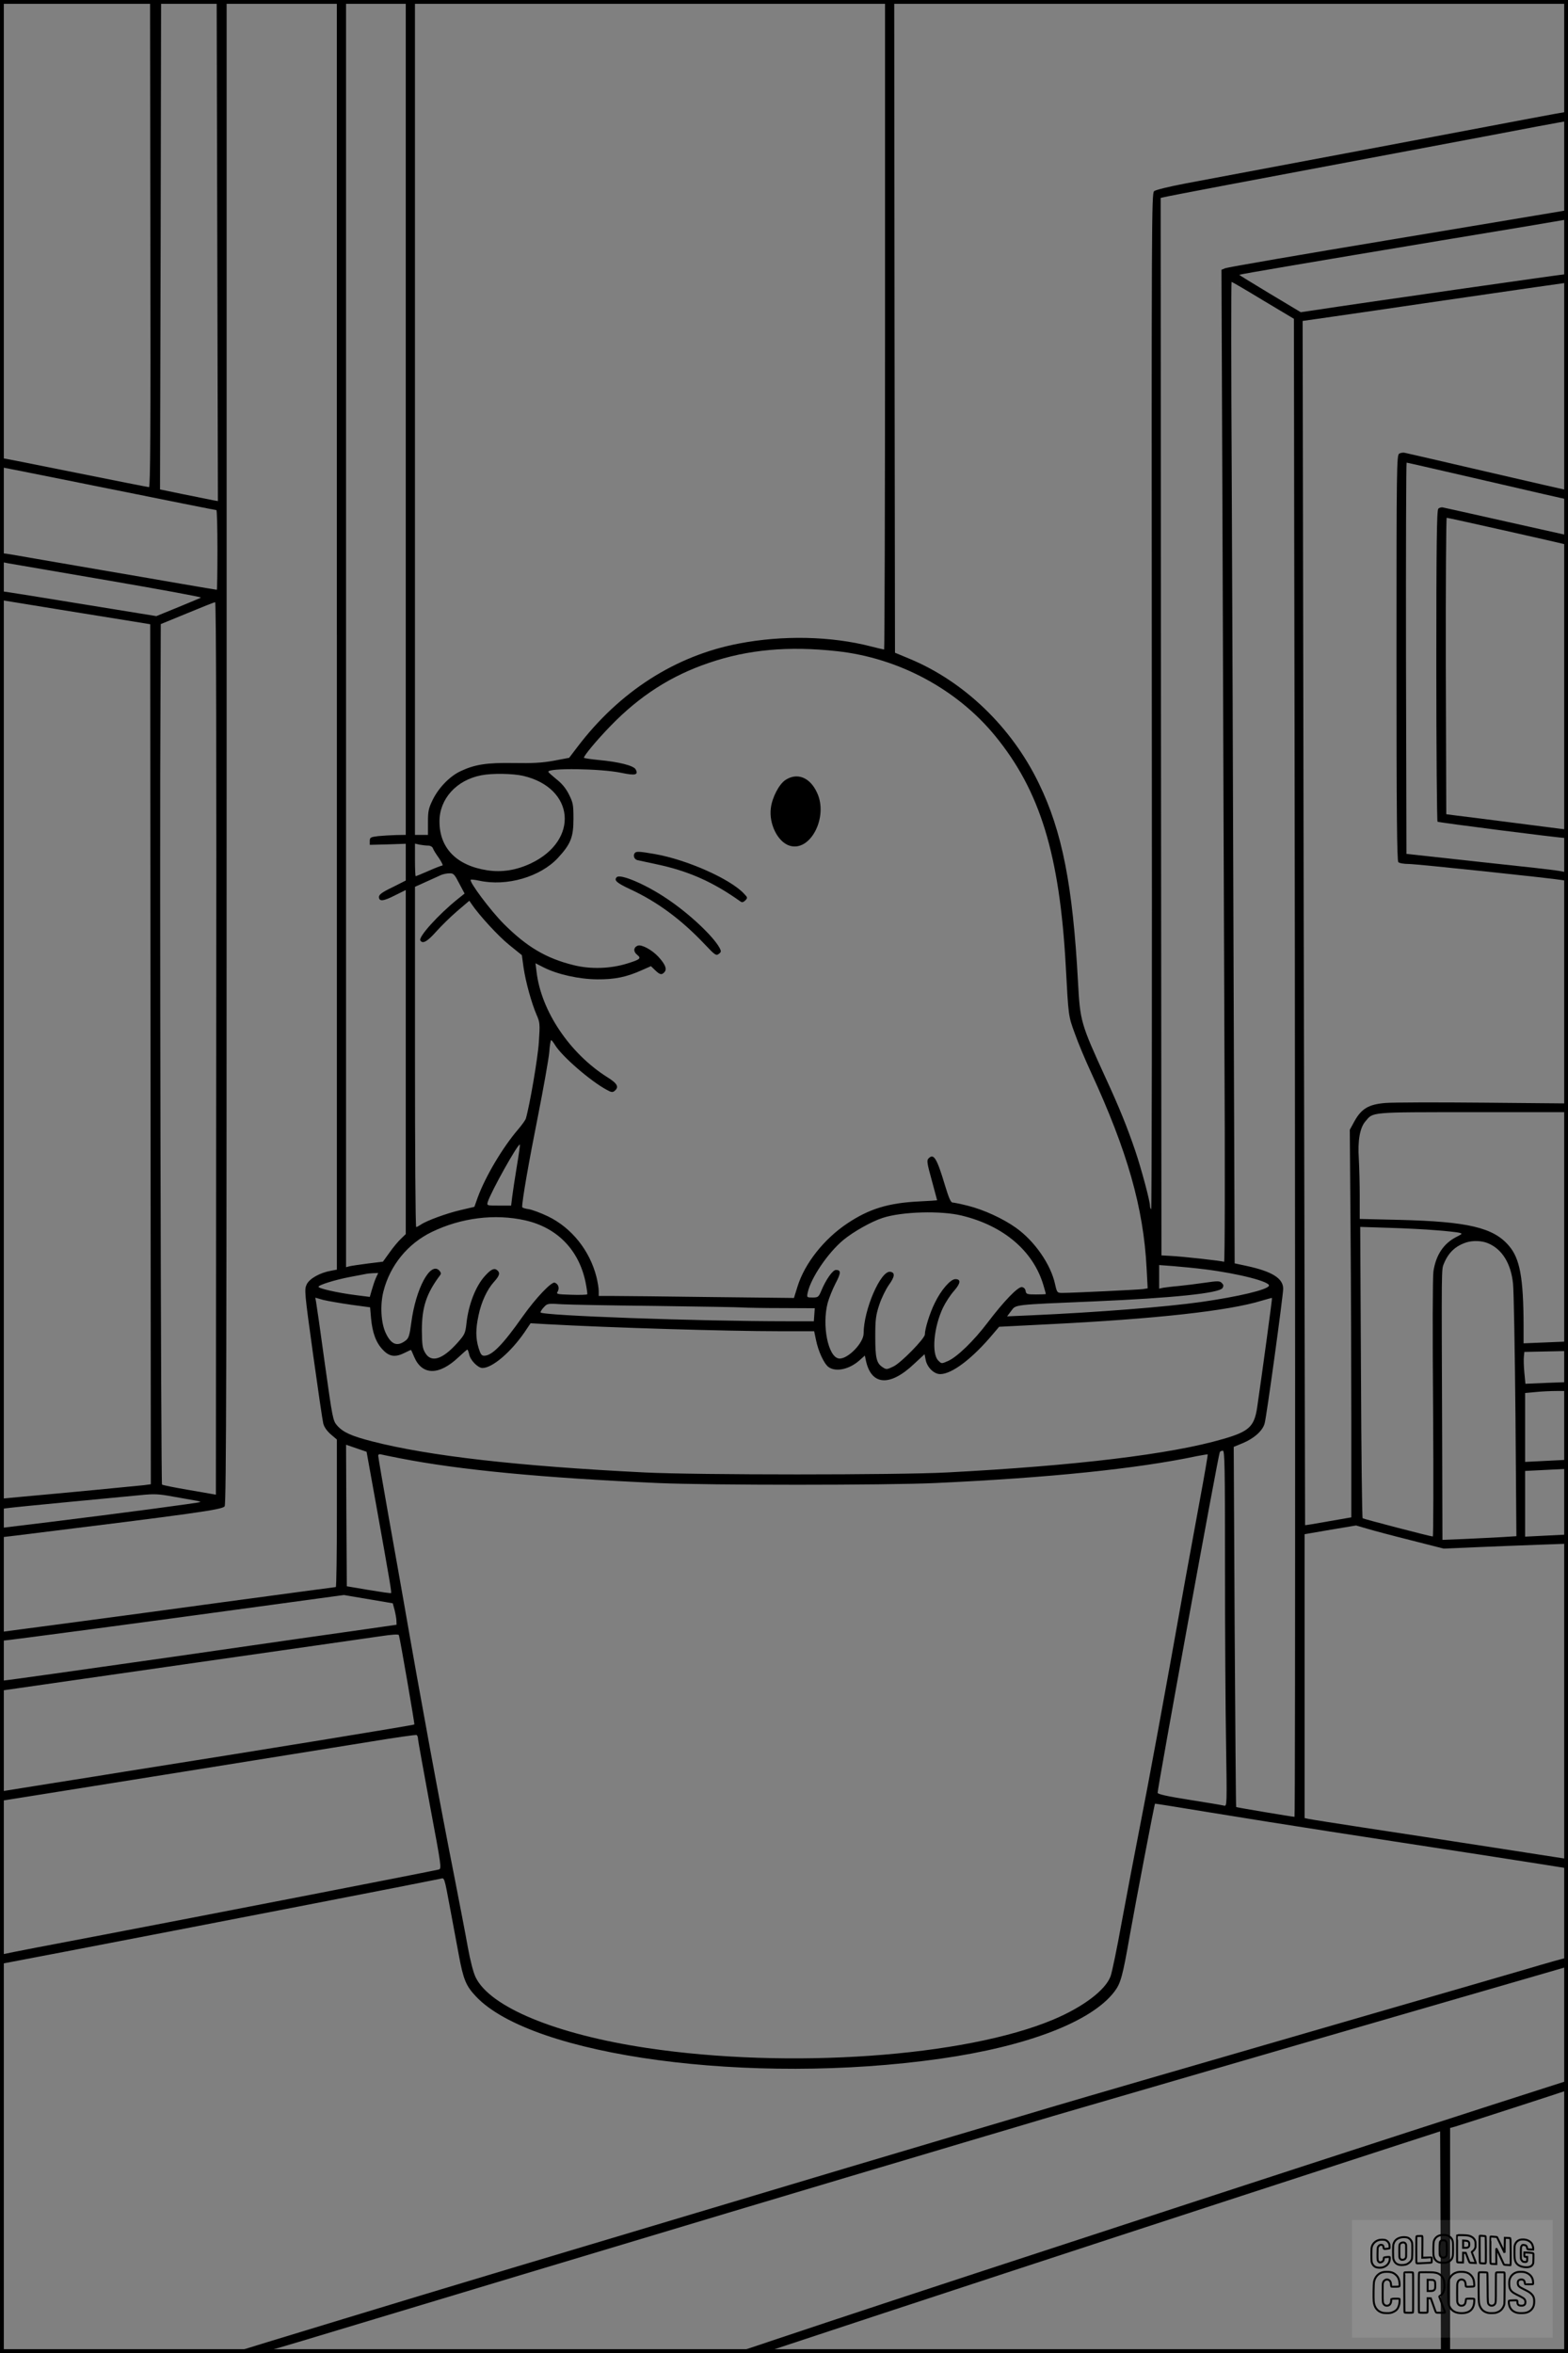 <?xml version="1.0" encoding="UTF-8"?>
<svg xmlns="http://www.w3.org/2000/svg" version="1.0" width="1024pt" height="1536pt" viewBox="0 0 1024 1536" preserveAspectRatio="xMidYMid meet">
  <rect x="0" y="0" width="1024" height="1536" fill="#808080" stroke="none"/>
  <g transform="translate(0.00 0.00) scale(1)">
    <g transform="translate(0,1536) scale(0.1,-0.1)" fill="#000000" stroke="none">
      <path d="M982 13770 c2 -1202 0 -1590 -9 -1590 -6 0 -223 43 -481 95 -258 52 -475 95 -481 95 -6 0 -11 -13 -11 -30 0 -16 4 -30 8 -30 5 0 321 -63 703 -140 382 -77 697 -140 702 -140 4 0 7 -117 7 -260 0 -143 -2 -260 -4 -260 -3 0 -110 18 -238 40 -128 22 -363 63 -523 90 -159 27 -355 61 -435 75 -248 43 -220 42 -220 7 0 -29 2 -30 58 -40 31 -5 328 -56 659 -113 331 -57 599 -106 595 -110 -4 -3 -71 -31 -149 -63 l-142 -58 -468 76 c-257 42 -487 79 -510 82 -42 6 -43 6 -43 -23 l0 -29 393 -64 c215 -35 436 -70 490 -79 l98 -16 2 -2807 2 -2807 -45 -6 c-44 -5 -534 -52 -802 -76 l-138 -13 0 -34 c0 -33 0 -34 38 -28 20 3 204 22 407 41 204 19 416 40 472 45 89 9 117 8 210 -9 60 -11 125 -22 147 -26 21 -3 36 -8 34 -10 -5 -5 -524 -74 -995 -132 l-313 -38 0 -31 0 -30 103 12 c1175 145 1349 169 1364 191 11 13 13 983 13 4926 l0 4908 -32 -3 -33 -3 4 -1633 4 -1633 -34 6 c-19 4 -104 21 -189 38 l-155 32 4 1598 3 1597 -36 0 -36 0 2 -1590z m430 -5254 l-2 -2913 -173 30 c-94 16 -175 32 -179 36 -7 6 -16 4186 -10 5111 l2 506 173 71 c94 39 177 72 182 72 7 1 9 -975 7 -2913z"></path>
      <path d="M2200 11216 l0 -4144 -37 -7 c-74 -13 -141 -51 -160 -89 -16 -35 -15 -47 41 -453 32 -230 62 -435 67 -455 6 -24 24 -49 49 -71 l40 -34 0 -481 c0 -265 -3 -482 -7 -482 -5 0 -336 -45 -738 -99 -401 -55 -893 -121 -1092 -147 l-363 -48 0 -28 c0 -21 5 -28 19 -28 20 0 961 125 1756 234 l470 64 160 -27 160 -27 12 -44 c6 -25 12 -57 12 -71 l1 -25 -187 -27 c-104 -14 -675 -96 -1271 -182 -595 -85 -1093 -155 -1107 -155 -22 0 -25 -4 -25 -34 0 -29 3 -33 23 -30 12 2 542 78 1177 169 635 91 1211 173 1278 183 86 13 125 15 127 8 8 -24 104 -580 101 -583 -5 -5 -998 -167 -1886 -307 -80 -13 -297 -48 -482 -77 l-338 -54 0 -32 c0 -24 4 -30 17 -27 10 2 486 78 1058 169 572 92 1175 188 1339 215 164 27 303 47 307 44 5 -3 9 -15 9 -27 1 -12 36 -207 78 -434 75 -400 77 -412 57 -417 -53 -13 -1629 -319 -2190 -426 -333 -63 -614 -117 -652 -126 -18 -3 -23 -11 -23 -35 0 -28 2 -30 27 -25 16 3 195 37 398 76 809 155 2410 466 2452 476 26 7 24 14 63 -196 17 -91 42 -226 56 -300 30 -162 47 -203 111 -271 366 -392 1796 -584 3033 -408 570 81 988 242 1137 437 42 55 54 98 102 372 39 218 160 853 164 856 1 1 162 -25 357 -57 195 -32 546 -88 780 -124 234 -36 673 -104 975 -150 303 -47 558 -87 568 -89 15 -4 18 1 15 27 l-3 32 -490 76 c-269 42 -645 99 -835 128 -190 29 -355 55 -367 58 l-23 5 0 927 0 926 168 29 168 28 69 -20 c39 -12 167 -46 287 -76 l216 -55 209 9 c114 5 297 12 406 16 l197 7 0 30 0 30 -140 -7 -140 -7 0 214 0 215 140 7 140 7 0 30 0 29 -140 -7 -140 -7 0 225 0 225 68 6 c37 4 100 7 140 7 l72 0 0 29 0 29 -139 -5 -139 -6 -7 74 c-4 41 -5 88 -3 104 l3 30 143 3 142 3 0 31 0 31 -145 -6 -145 -6 0 117 c-1 311 -24 437 -96 520 -101 119 -269 158 -716 169 l-258 6 0 146 c0 80 -3 191 -6 246 -8 121 7 203 43 245 52 62 23 60 703 60 l620 0 0 28 0 29 -552 5 c-304 3 -593 2 -641 -2 -109 -9 -156 -37 -202 -120 l-30 -55 5 -665 c3 -366 5 -935 5 -1265 l0 -600 -150 -26 c-82 -15 -151 -26 -152 -25 0 0 -4 1770 -9 3931 l-7 3930 189 27 c104 15 376 54 604 88 228 33 532 77 675 98 l260 37 3 28 c3 21 -1 27 -15 27 -16 0 -1368 -193 -1633 -234 l-95 -14 -202 121 c-111 67 -201 122 -200 123 4 4 483 85 1317 224 432 71 795 132 808 135 17 4 22 12 22 35 0 26 -3 30 -22 25 -13 -2 -511 -86 -1108 -185 -597 -99 -1096 -185 -1109 -191 l-24 -10 7 -1742 c3 -958 9 -2417 12 -3241 5 -928 3 -1497 -2 -1493 -11 6 -270 35 -354 39 l-55 3 -3 3451 -2 3452 22 5 c31 8 601 116 1508 286 410 77 829 156 932 176 103 19 190 35 193 35 3 0 5 14 5 30 0 17 -4 30 -9 30 -4 0 -116 -20 -247 -45 -266 -51 -1943 -367 -2239 -422 -110 -21 -197 -42 -208 -51 -16 -14 -17 -179 -15 -3333 2 -1824 0 -3315 -4 -3312 -5 2 -8 13 -8 23 0 30 -55 236 -95 355 -53 156 -105 285 -195 480 -162 354 -166 367 -180 627 -34 627 -103 981 -255 1293 -178 369 -489 667 -846 815 l-94 39 -3 2130 -2 2131 -30 0 -30 0 0 -2120 c0 -1166 -3 -2120 -6 -2120 -3 0 -42 9 -85 20 -263 68 -578 74 -864 19 -414 -79 -779 -313 -1054 -675 l-54 -71 -101 -19 c-78 -14 -138 -17 -261 -15 -176 3 -254 -9 -349 -54 -69 -33 -140 -106 -179 -184 -28 -57 -32 -75 -32 -148 l0 -83 -42 0 -43 0 0 2725 0 2725 -30 0 -30 0 0 -2725 0 -2725 -62 -1 c-35 -1 -88 -4 -118 -7 -50 -6 -55 -9 -55 -32 l0 -25 118 3 117 4 0 -120 0 -120 -87 -44 c-67 -32 -88 -48 -88 -63 0 -31 28 -29 104 10 l71 35 0 -1123 0 -1123 -31 -30 c-17 -16 -51 -56 -74 -89 l-44 -61 -98 -12 c-54 -7 -108 -15 -120 -18 l-23 -6 0 4136 0 4136 -30 0 -30 0 0 -4144z m6049 2183 l201 -120 2 -1382 c7 -3367 8 -8397 2 -8397 -14 0 -378 61 -381 64 -2 1 -6 531 -10 1177 l-6 1174 58 24 c75 31 132 82 144 130 13 46 121 835 121 878 0 68 -72 113 -238 149 l-79 17 -7 1936 c-3 1065 -9 2506 -12 3204 -4 697 -4 1267 -1 1267 3 0 96 -54 206 -121z m-2782 -2290 c402 -44 783 -248 1033 -554 292 -357 420 -773 460 -1500 18 -332 17 -326 59 -441 21 -60 69 -174 106 -254 237 -513 343 -885 363 -1278 l7 -132 -30 -5 c-30 -4 -460 -25 -526 -25 -35 0 -36 1 -49 58 -28 129 -134 281 -255 367 -84 60 -210 118 -314 144 -47 12 -92 21 -100 21 -12 0 -25 31 -49 110 -54 180 -74 213 -108 178 -13 -12 -10 -31 21 -143 19 -71 35 -129 35 -130 0 -1 -55 -5 -122 -8 -196 -10 -322 -48 -464 -143 -152 -101 -279 -261 -326 -413 l-23 -74 -540 6 c-297 4 -584 7 -637 7 l-98 0 0 33 c0 18 -7 60 -15 92 -44 173 -163 321 -317 395 -48 23 -105 44 -127 47 -23 3 -41 9 -41 14 0 45 44 297 101 582 38 192 72 384 76 428 3 43 9 79 12 79 4 0 14 -13 24 -29 43 -74 234 -239 339 -295 30 -17 39 -18 52 -7 30 25 18 48 -46 88 -247 155 -434 433 -464 689 l-7 56 53 -27 c91 -46 231 -77 350 -78 115 -1 192 15 292 60 l59 26 27 -26 c32 -31 44 -33 62 -12 17 20 4 51 -41 100 -42 45 -109 81 -134 72 -28 -11 -30 -39 -5 -59 30 -24 22 -31 -65 -58 -109 -34 -240 -38 -350 -10 -179 44 -306 120 -455 269 -86 86 -228 276 -216 288 2 3 28 0 56 -6 180 -39 398 25 513 148 85 92 102 136 102 257 0 92 -3 105 -30 159 -20 40 -47 72 -82 99 -28 23 -52 44 -52 48 -3 26 344 21 477 -7 91 -19 113 -14 93 23 -13 24 -110 49 -243 61 -49 5 -91 11 -94 14 -7 7 84 117 175 210 189 195 395 327 641 410 255 87 519 111 837 76z m-2049 -814 c335 -79 366 -419 51 -570 -96 -46 -192 -61 -288 -46 -200 31 -311 145 -311 319 0 147 111 270 273 301 69 14 207 12 275 -4z m-621 -455 c13 0 26 -7 30 -17 3 -10 21 -39 40 -65 18 -27 28 -48 22 -48 -6 0 -47 -16 -90 -35 -44 -19 -82 -35 -84 -35 -3 0 -5 48 -5 106 l0 107 31 -7 c17 -3 42 -6 56 -6z m202 -247 l35 -66 -45 -36 c-128 -103 -258 -248 -244 -270 15 -25 46 -7 102 56 32 36 94 97 138 135 l80 68 15 -22 c47 -70 173 -208 245 -266 l83 -67 11 -80 c14 -96 53 -235 85 -309 22 -50 23 -59 15 -178 -6 -102 -60 -415 -85 -500 -3 -10 -26 -42 -50 -70 -102 -119 -214 -308 -264 -444 l-22 -62 -89 -21 c-92 -21 -225 -70 -262 -96 -12 -8 -25 -15 -29 -15 -5 0 -8 500 -8 1111 l0 1110 73 33 c39 18 83 37 97 44 14 6 39 11 55 11 27 1 33 -6 64 -66z m376 -1848 c-13 -77 -26 -166 -30 -197 l-7 -58 -80 0 c-78 0 -79 0 -73 23 21 67 199 386 210 375 2 -2 -7 -66 -20 -143z m2905 -320 c274 -66 468 -231 534 -454 9 -30 16 -56 16 -58 0 -2 -29 -3 -64 -3 -59 0 -65 2 -68 23 -2 13 -11 23 -24 25 -26 4 -119 -93 -226 -234 -89 -117 -196 -221 -256 -248 -43 -19 -43 -19 -64 2 -46 45 -30 220 31 347 16 33 47 81 71 108 44 50 47 77 9 77 -32 0 -94 -72 -134 -155 -33 -66 -65 -169 -65 -206 0 -26 -155 -185 -205 -209 -43 -21 -47 -21 -71 -5 -40 26 -48 60 -48 200 0 113 4 140 26 207 14 43 42 100 62 129 40 55 43 82 10 87 -63 9 -174 -249 -174 -402 0 -64 -107 -172 -162 -164 -70 10 -111 215 -73 362 9 33 32 90 51 127 37 70 37 89 3 89 -21 0 -66 -64 -96 -137 -17 -40 -21 -43 -56 -43 -38 0 -39 0 -32 33 21 96 132 259 233 343 67 55 185 121 257 144 126 41 380 48 515 15z m-2851 -31 c209 -47 351 -192 395 -404 8 -41 13 -76 11 -79 -1 -3 -48 -5 -104 -3 -94 3 -100 4 -89 21 13 22 5 49 -19 58 -21 8 -123 -99 -209 -220 -131 -186 -201 -257 -252 -257 -17 0 -24 10 -37 52 -19 64 -19 123 0 211 18 88 56 169 100 218 38 42 43 60 21 78 -18 15 -40 5 -77 -36 -62 -66 -110 -190 -123 -314 -7 -62 -11 -71 -58 -124 -99 -111 -173 -133 -212 -65 -17 29 -20 52 -21 145 0 153 30 242 120 362 7 9 4 18 -7 30 -58 58 -153 -119 -182 -341 -11 -84 -17 -102 -37 -117 -54 -41 -93 -27 -128 45 -33 66 -40 185 -17 276 43 170 159 312 316 388 192 93 412 120 609 76z m5951 -65 c69 -5 136 -13 149 -16 23 -6 22 -7 -15 -26 -86 -43 -137 -119 -153 -228 -5 -38 -6 -400 -2 -897 3 -457 2 -832 -2 -832 -15 0 -452 114 -458 119 -4 3 -9 433 -11 954 l-5 948 186 -6 c102 -3 242 -10 311 -16z m338 -85 c91 -38 149 -130 163 -263 5 -47 12 -438 16 -867 l6 -782 -94 -6 c-52 -3 -160 -8 -241 -12 l-148 -6 -2 694 c-4 1092 -5 1069 11 1108 30 74 77 118 151 141 42 12 99 10 138 -7z m-1848 -170 c221 -28 426 -81 417 -107 -8 -26 -198 -71 -442 -106 -233 -33 -681 -68 -1109 -87 l-159 -7 27 36 c32 42 7 39 546 62 509 22 812 53 834 87 8 14 7 21 -5 33 -14 14 -26 14 -115 1 -54 -8 -130 -17 -169 -21 -38 -3 -82 -9 -97 -11 l-28 -6 0 77 0 77 93 -7 c50 -4 144 -13 207 -21z m-5415 -56 c-8 -18 -20 -54 -27 -79 l-13 -45 -95 12 c-117 15 -240 43 -240 54 0 12 110 46 205 64 44 8 89 17 100 19 11 3 35 5 52 6 l33 1 -15 -32z m-164 -175 l126 -17 6 -70 c9 -96 32 -160 77 -207 43 -46 82 -51 145 -19 21 11 39 19 40 17 1 -1 10 -21 20 -45 52 -121 162 -122 289 -2 29 27 55 50 58 50 3 0 8 -14 12 -31 7 -38 57 -89 87 -89 64 0 185 103 275 234 l39 58 105 -6 c411 -23 1181 -46 1521 -46 l226 0 12 -57 c15 -75 53 -156 82 -177 48 -34 135 -15 201 43 l36 32 7 -33 c35 -163 157 -171 315 -21 l68 63 7 -36 c9 -49 54 -94 95 -94 77 0 211 102 345 262 l40 47 315 16 c707 35 1186 88 1402 155 34 10 63 18 65 17 2 -3 -62 -475 -97 -715 -19 -125 -53 -157 -224 -206 -339 -99 -961 -174 -1801 -218 -320 -17 -1632 -17 -1975 0 -827 41 -1412 108 -1780 203 -136 35 -189 59 -228 103 -28 32 -30 43 -81 407 -28 206 -54 386 -57 401 l-5 27 53 -15 c29 -7 110 -21 179 -31z m1994 -8 c286 -4 540 -8 565 -10 25 -2 141 -4 258 -4 l213 -1 -3 -42 -3 -43 -170 0 c-591 0 -1615 37 -1615 58 0 6 10 22 23 35 21 23 26 24 117 18 52 -3 329 -8 615 -11z m-1828 -1301 c89 -497 101 -568 97 -573 -2 -3 -68 7 -147 20 l-142 24 -3 462 -2 462 67 -23 67 -23 63 -349z m5543 -401 c0 -417 3 -940 7 -1162 6 -393 6 -403 -13 -398 -10 3 -112 20 -226 38 -146 23 -208 37 -208 46 0 34 397 2210 406 2224 3 5 12 9 20 9 12 0 14 -105 14 -757z m-5390 708 c392 -77 933 -128 1685 -162 341 -15 1491 -15 1815 0 738 34 1316 93 1708 176 37 7 68 12 69 11 2 -2 -21 -135 -51 -297 -30 -162 -73 -397 -96 -524 -138 -775 -239 -1321 -295 -1605 -35 -179 -89 -462 -120 -630 -30 -168 -63 -325 -72 -350 -33 -91 -179 -201 -373 -283 -579 -244 -1729 -325 -2655 -186 -594 89 -1025 267 -1119 462 -15 31 -35 109 -51 197 -14 80 -53 280 -85 445 -95 478 -228 1202 -330 1790 -17 99 -63 355 -101 569 -38 214 -69 395 -69 403 0 9 7 12 18 9 9 -2 64 -14 122 -25z"></path>
      <path d="M5129 10268 c-42 -28 -87 -115 -95 -184 -13 -103 45 -219 121 -244 136 -45 256 185 181 345 -46 101 -130 134 -207 83z"></path>
      <path d="M4147 9793 c-15 -15 -6 -43 16 -48 12 -3 67 -14 121 -26 210 -44 371 -115 552 -244 10 -7 19 -5 31 7 16 17 16 19 -8 44 -89 96 -372 222 -583 259 -98 17 -120 18 -129 8z"></path>
      <path d="M4028 9634 c-21 -20 0 -38 88 -79 179 -83 335 -199 489 -362 64 -68 72 -73 89 -60 16 12 17 17 6 38 -42 78 -202 228 -347 324 -138 93 -302 162 -325 139z"></path>
      <path d="M9138 12399 c-17 -9 -18 -83 -18 -1332 0 -1016 3 -1326 12 -1335 7 -7 38 -12 69 -12 52 0 933 -93 1007 -106 30 -6 32 -5 32 24 0 36 58 27 -580 96 l-475 52 -3 1277 c-1 702 1 1277 4 1277 4 0 240 -54 525 -120 285 -66 520 -120 523 -120 4 0 6 14 6 30 0 17 -2 30 -5 30 -3 0 -238 54 -523 120 -284 66 -526 122 -537 124 -11 3 -28 0 -37 -5z"></path>
      <path d="M9393 12039 c-10 -10 -13 -229 -13 -1025 0 -557 4 -1015 8 -1018 9 -6 796 -106 831 -106 18 0 22 5 19 27 l-3 27 -335 43 c-184 24 -362 46 -395 50 l-60 8 -3 968 c-1 532 2 967 6 967 11 0 762 -169 780 -175 8 -3 12 6 12 28 l0 32 -398 89 c-218 49 -406 91 -417 93 -11 3 -26 -1 -32 -8z"></path>
      <path d="M9965 2505 c-137 -40 -554 -161 -925 -268 -1243 -360 -1994 -578 -2175 -632 -99 -30 -387 -115 -640 -190 -253 -75 -563 -167 -690 -205 -2166 -647 -2584 -772 -3290 -987 -390 -118 -712 -217 -714 -219 -2 -2 37 -4 88 -4 86 0 108 5 354 79 463 140 2389 719 2785 837 210 63 557 166 770 230 213 63 461 137 552 164 91 27 318 95 505 150 187 56 424 126 526 155 231 67 735 214 1014 295 116 34 505 147 865 251 360 104 789 229 953 276 l297 86 0 29 c0 16 -5 28 -12 27 -7 0 -125 -33 -263 -74z"></path>
      <path d="M10135 1745 c-780 -248 -3828 -1243 -4745 -1548 l-575 -192 82 -3 83 -3 772 255 c1180 388 1827 600 3363 1099 l290 94 3 -724 2 -723 30 0 30 0 0 735 0 734 33 9 c35 10 730 235 735 238 2 1 2 15 0 31 l-3 30 -100 -32z"></path>
    </g>
  </g>
  <rect x="0.0" y="0.0" width="1024.0" height="1536.0" fill="none" stroke="black" stroke-width="5"></rect>
  <g transform="translate(882.93 1449.20) scale(0.128)" opacity="1.0">
    <rect x="0" y="0" width="1024.0" height="600.0" fill="white" fill-opacity="0.1"></rect>
    <g transform="translate(0,650) scale(0.1,-0.1)" stroke="none">
      <path fill="none" stroke="#000000" stroke-width="100" d="M4491 5720 c-164 -43 -269 -147 -319 -315 -19 -65 -29 -577 -13 -693 25 -190 116 -310 276 -367 63 -23 284 -32 370 -16 122 22 249 110 294 205 51 104 56 150 56 496 0 341 -4 385 -48 478 -46 100 -156 184 -282 217 -83 21 -241 19 -334 -5z m270 -273 c19 -12 43 -40 54 -62 18 -37 20 -64 23 -320 5 -339 -1 -384 -56 -436 -87 -82 -235 -56 -289 51 -22 43 -23 53 -23 335 0 314 7 370 52 412 34 32 66 42 139 42 53 1 73 -4 100 -22z"></path>
      <path fill="none" stroke="#000000" stroke-width="100" d="M5367 5723 c-4 -3 -7 -311 -7 -683 0 -618 1 -679 17 -691 12 -10 51 -14 152 -14 l136 0 3 248 2 248 67 -3 67 -3 34 -85 c18 -47 58 -152 89 -235 30 -82 63 -158 73 -168 14 -15 40 -19 165 -24 l148 -6 -5 34 c-4 19 -49 143 -102 276 -53 133 -96 246 -96 251 0 6 15 19 33 31 53 33 104 92 134 156 27 57 28 67 27 195 0 115 -4 144 -23 193 -31 80 -76 135 -148 183 -83 56 -166 82 -303 94 -129 11 -453 14 -463 3z m541 -300 c55 -27 77 -73 77 -163 0 -61 -4 -82 -23 -111 -34 -55 -73 -69 -191 -69 l-101 0 0 187 0 186 101 -6 c66 -4 114 -12 137 -24z"></path>
      <path fill="none" stroke="#000000" stroke-width="100" d="M6514 5685 c-4 -9 -5 -320 -2 -690 3 -511 7 -678 16 -687 19 -19 273 -30 291 -13 11 11 13 126 12 675 -1 364 -6 672 -11 685 -11 28 -27 31 -187 40 -99 6 -114 5 -119 -10z"></path>
      <path fill="none" stroke="#000000" stroke-width="100" d="M3355 5683 c-27 -3 -55 -9 -62 -15 -10 -8 -13 -150 -13 -683 0 -592 2 -674 15 -685 12 -10 52 -11 173 -6 362 15 578 29 590 38 8 7 12 46 12 129 0 108 -2 119 -20 129 -11 6 -24 9 -28 7 -4 -3 -103 -8 -221 -12 l-214 -7 5 545 c4 384 2 549 -5 556 -11 11 -120 12 -232 4z"></path>
      <path fill="none" stroke="#000000" stroke-width="100" d="M7067 5654 c-4 -4 -7 -310 -7 -680 0 -625 1 -673 18 -692 15 -18 31 -21 152 -24 l134 -3 -3 400 c-2 277 1 397 8 390 11 -11 153 -311 251 -530 96 -215 128 -281 142 -292 7 -6 82 -14 165 -17 l153 -7 11 28 c14 34 3 1333 -11 1347 -5 5 -70 11 -144 14 l-136 5 -1 -54 c-1 -30 -5 -200 -8 -379 l-6 -325 -73 150 c-40 83 -123 256 -184 385 -61 129 -117 242 -125 252 -11 12 -40 18 -121 22 -59 4 -130 9 -157 12 -28 3 -54 2 -58 -2z"></path>
      <path fill="none" stroke="#000000" stroke-width="100" d="M2507 5614 c-220 -49 -342 -159 -394 -357 -24 -91 -24 -641 0 -740 57 -233 232 -339 510 -310 56 6 127 21 158 33 76 29 187 114 226 174 64 95 67 114 71 505 2 232 -1 371 -8 404 -27 126 -116 235 -228 278 -74 29 -236 35 -335 13z m191 -281 c15 -11 36 -35 47 -54 19 -32 20 -52 20 -349 0 -309 0 -316 -23 -362 -31 -62 -75 -89 -155 -95 -53 -4 -67 -2 -97 19 -19 13 -44 41 -55 63 -19 37 -20 60 -20 350 0 337 2 351 60 405 54 51 169 63 223 23z"></path>
      <path fill="none" stroke="#000000" stroke-width="100" d="M8568 5491 c-133 -43 -219 -134 -262 -280 -13 -45 -16 -107 -16 -343 0 -320 9 -395 60 -506 73 -156 258 -255 506 -269 191 -11 324 47 376 165 19 42 22 70 26 288 4 209 3 242 -11 256 -19 18 -186 38 -347 41 l-105 2 -3 -95 c-1 -52 2 -102 7 -109 6 -10 33 -16 75 -19 l66 -4 0 -105 c0 -98 -1 -105 -26 -130 -23 -23 -31 -25 -99 -21 -64 3 -79 7 -112 34 -21 16 -49 52 -63 80 -25 49 -25 51 -25 324 0 303 6 348 56 402 28 29 32 30 99 26 105 -6 152 -50 167 -158 8 -53 9 -54 48 -62 22 -5 90 -10 150 -11 l110 -2 3 43 c4 52 -30 180 -66 245 -53 99 -179 183 -317 212 -96 20 -226 18 -297 -4z"></path>
      <path fill="none" stroke="#000000" stroke-width="100" d="M1390 5484 c-203 -45 -359 -207 -390 -404 -13 -83 -13 -616 0 -694 20 -123 100 -235 203 -281 98 -45 271 -51 387 -13 211 67 340 238 340 451 0 54 -3 69 -17 74 -24 9 -264 -15 -280 -28 -7 -7 -13 -31 -13 -60 0 -56 -13 -95 -43 -128 -31 -34 -95 -61 -144 -61 -35 0 -48 6 -77 35 -52 52 -58 99 -54 423 3 257 5 280 24 323 42 89 120 132 202 109 53 -14 72 -42 81 -120 11 -90 15 -92 150 -79 62 6 125 15 138 20 25 9 25 10 21 107 -3 82 -9 106 -33 155 -33 68 -97 130 -163 160 -60 27 -235 33 -332 11z"></path>
      <path fill="none" stroke="#000000" stroke-width="100" d="M1600 3845 c-239 -44 -424 -235 -476 -495 -22 -109 -33 -831 -15 -1000 31 -300 174 -492 425 -572 45 -15 100 -21 211 -25 181 -6 263 8 380 66 147 73 214 152 266 311 26 78 32 117 37 219 4 98 2 125 -9 132 -22 14 -393 11 -407 -3 -7 -7 -12 -39 -12 -73 0 -169 -84 -275 -217 -275 -68 0 -110 18 -150 64 -65 73 -68 99 -68 606 0 446 1 456 22 515 78 208 337 201 392 -11 6 -23 13 -75 16 -115 3 -41 10 -78 15 -83 10 -10 289 -10 357 0 63 9 67 18 60 147 -12 210 -62 331 -181 445 -86 82 -165 123 -280 146 -94 19 -261 20 -366 1z"></path>
      <path fill="none" stroke="#000000" stroke-width="100" d="M5376 3840 c-151 -39 -268 -118 -350 -237 -106 -157 -118 -245 -114 -863 4 -463 5 -477 27 -550 33 -106 72 -178 131 -243 123 -135 290 -197 526 -197 326 0 528 127 610 384 34 106 48 339 20 349 -29 12 -386 9 -400 -2 -7 -6 -16 -44 -20 -85 -17 -192 -81 -266 -226 -266 -93 1 -163 55 -197 152 -16 48 -18 92 -18 503 0 437 1 452 22 520 26 81 57 119 121 147 78 35 188 8 237 -56 30 -40 55 -133 55 -206 0 -92 6 -95 157 -92 70 1 161 5 201 8 87 8 88 9 78 158 -12 189 -62 314 -170 422 -76 76 -130 109 -241 144 -102 33 -337 38 -449 10z"></path>
      <path fill="none" stroke="#000000" stroke-width="100" d="M8441 3845 c-204 -45 -357 -196 -406 -402 -24 -99 -17 -331 13 -416 47 -137 141 -225 342 -323 334 -162 396 -203 438 -284 19 -37 23 -57 20 -116 -3 -59 -8 -77 -30 -107 -39 -50 -98 -70 -190 -65 -137 7 -187 57 -188 185 0 95 4 94 -223 86 -106 -3 -198 -10 -204 -16 -17 -13 -17 -107 1 -200 44 -226 196 -375 436 -423 103 -20 339 -15 435 10 199 53 340 189 391 377 21 78 28 222 15 311 -16 115 -56 191 -145 276 -85 81 -145 117 -386 235 -250 122 -298 173 -301 319 -3 109 52 167 164 175 115 8 183 -49 194 -164 3 -32 10 -64 16 -70 10 -14 340 -17 387 -4 24 7 25 9 22 92 -5 150 -54 269 -153 369 -69 70 -189 133 -297 155 -90 18 -265 18 -351 0z"></path>
      <path fill="none" stroke="#000000" stroke-width="100" d="M2710 3833 c-14 -2 -29 -9 -35 -14 -7 -7 -9 -354 -7 -1017 3 -910 5 -1008 20 -1019 20 -16 384 -18 413 -3 19 10 19 32 19 1019 0 923 -1 1010 -16 1022 -13 10 -61 14 -193 16 -97 1 -187 -1 -201 -4z"></path>
      <path fill="none" stroke="#000000" stroke-width="100" d="M3455 3833 c-47 -12 -45 32 -45 -1034 0 -987 0 -1009 19 -1019 12 -6 98 -10 210 -10 159 0 192 3 205 16 14 13 16 61 16 370 l0 355 81 -3 82 -3 88 -245 c49 -135 105 -292 124 -350 20 -58 45 -113 57 -122 18 -16 45 -18 229 -18 184 0 210 2 216 16 7 19 16 -7 -153 448 -74 197 -134 362 -134 366 0 4 23 22 50 40 162 104 228 273 217 560 -8 225 -46 336 -153 450 -104 110 -219 160 -413 179 -101 11 -657 13 -696 4z m721 -409 c64 -48 69 -61 72 -231 4 -176 -7 -223 -59 -267 -43 -36 -89 -46 -216 -46 l-113 0 0 286 0 286 144 -4 c127 -3 148 -5 172 -24z"></path>
      <path fill="none" stroke="#000000" stroke-width="100" d="M6510 3834 c-51 -11 -50 7 -50 -683 1 -672 7 -842 35 -951 45 -175 148 -311 289 -380 117 -58 200 -73 376 -68 124 4 156 9 225 32 108 37 176 79 246 153 61 66 117 169 140 258 9 37 13 248 16 831 4 727 3 782 -13 795 -13 11 -57 14 -204 14 -171 0 -190 -2 -209 -19 -21 -19 -21 -19 -21 -746 0 -782 0 -782 -52 -861 -64 -95 -228 -106 -302 -19 -61 73 -60 64 -66 877 -4 562 -8 745 -17 754 -13 13 -341 23 -393 13z"></path>
    </g>
  </g>
</svg>
